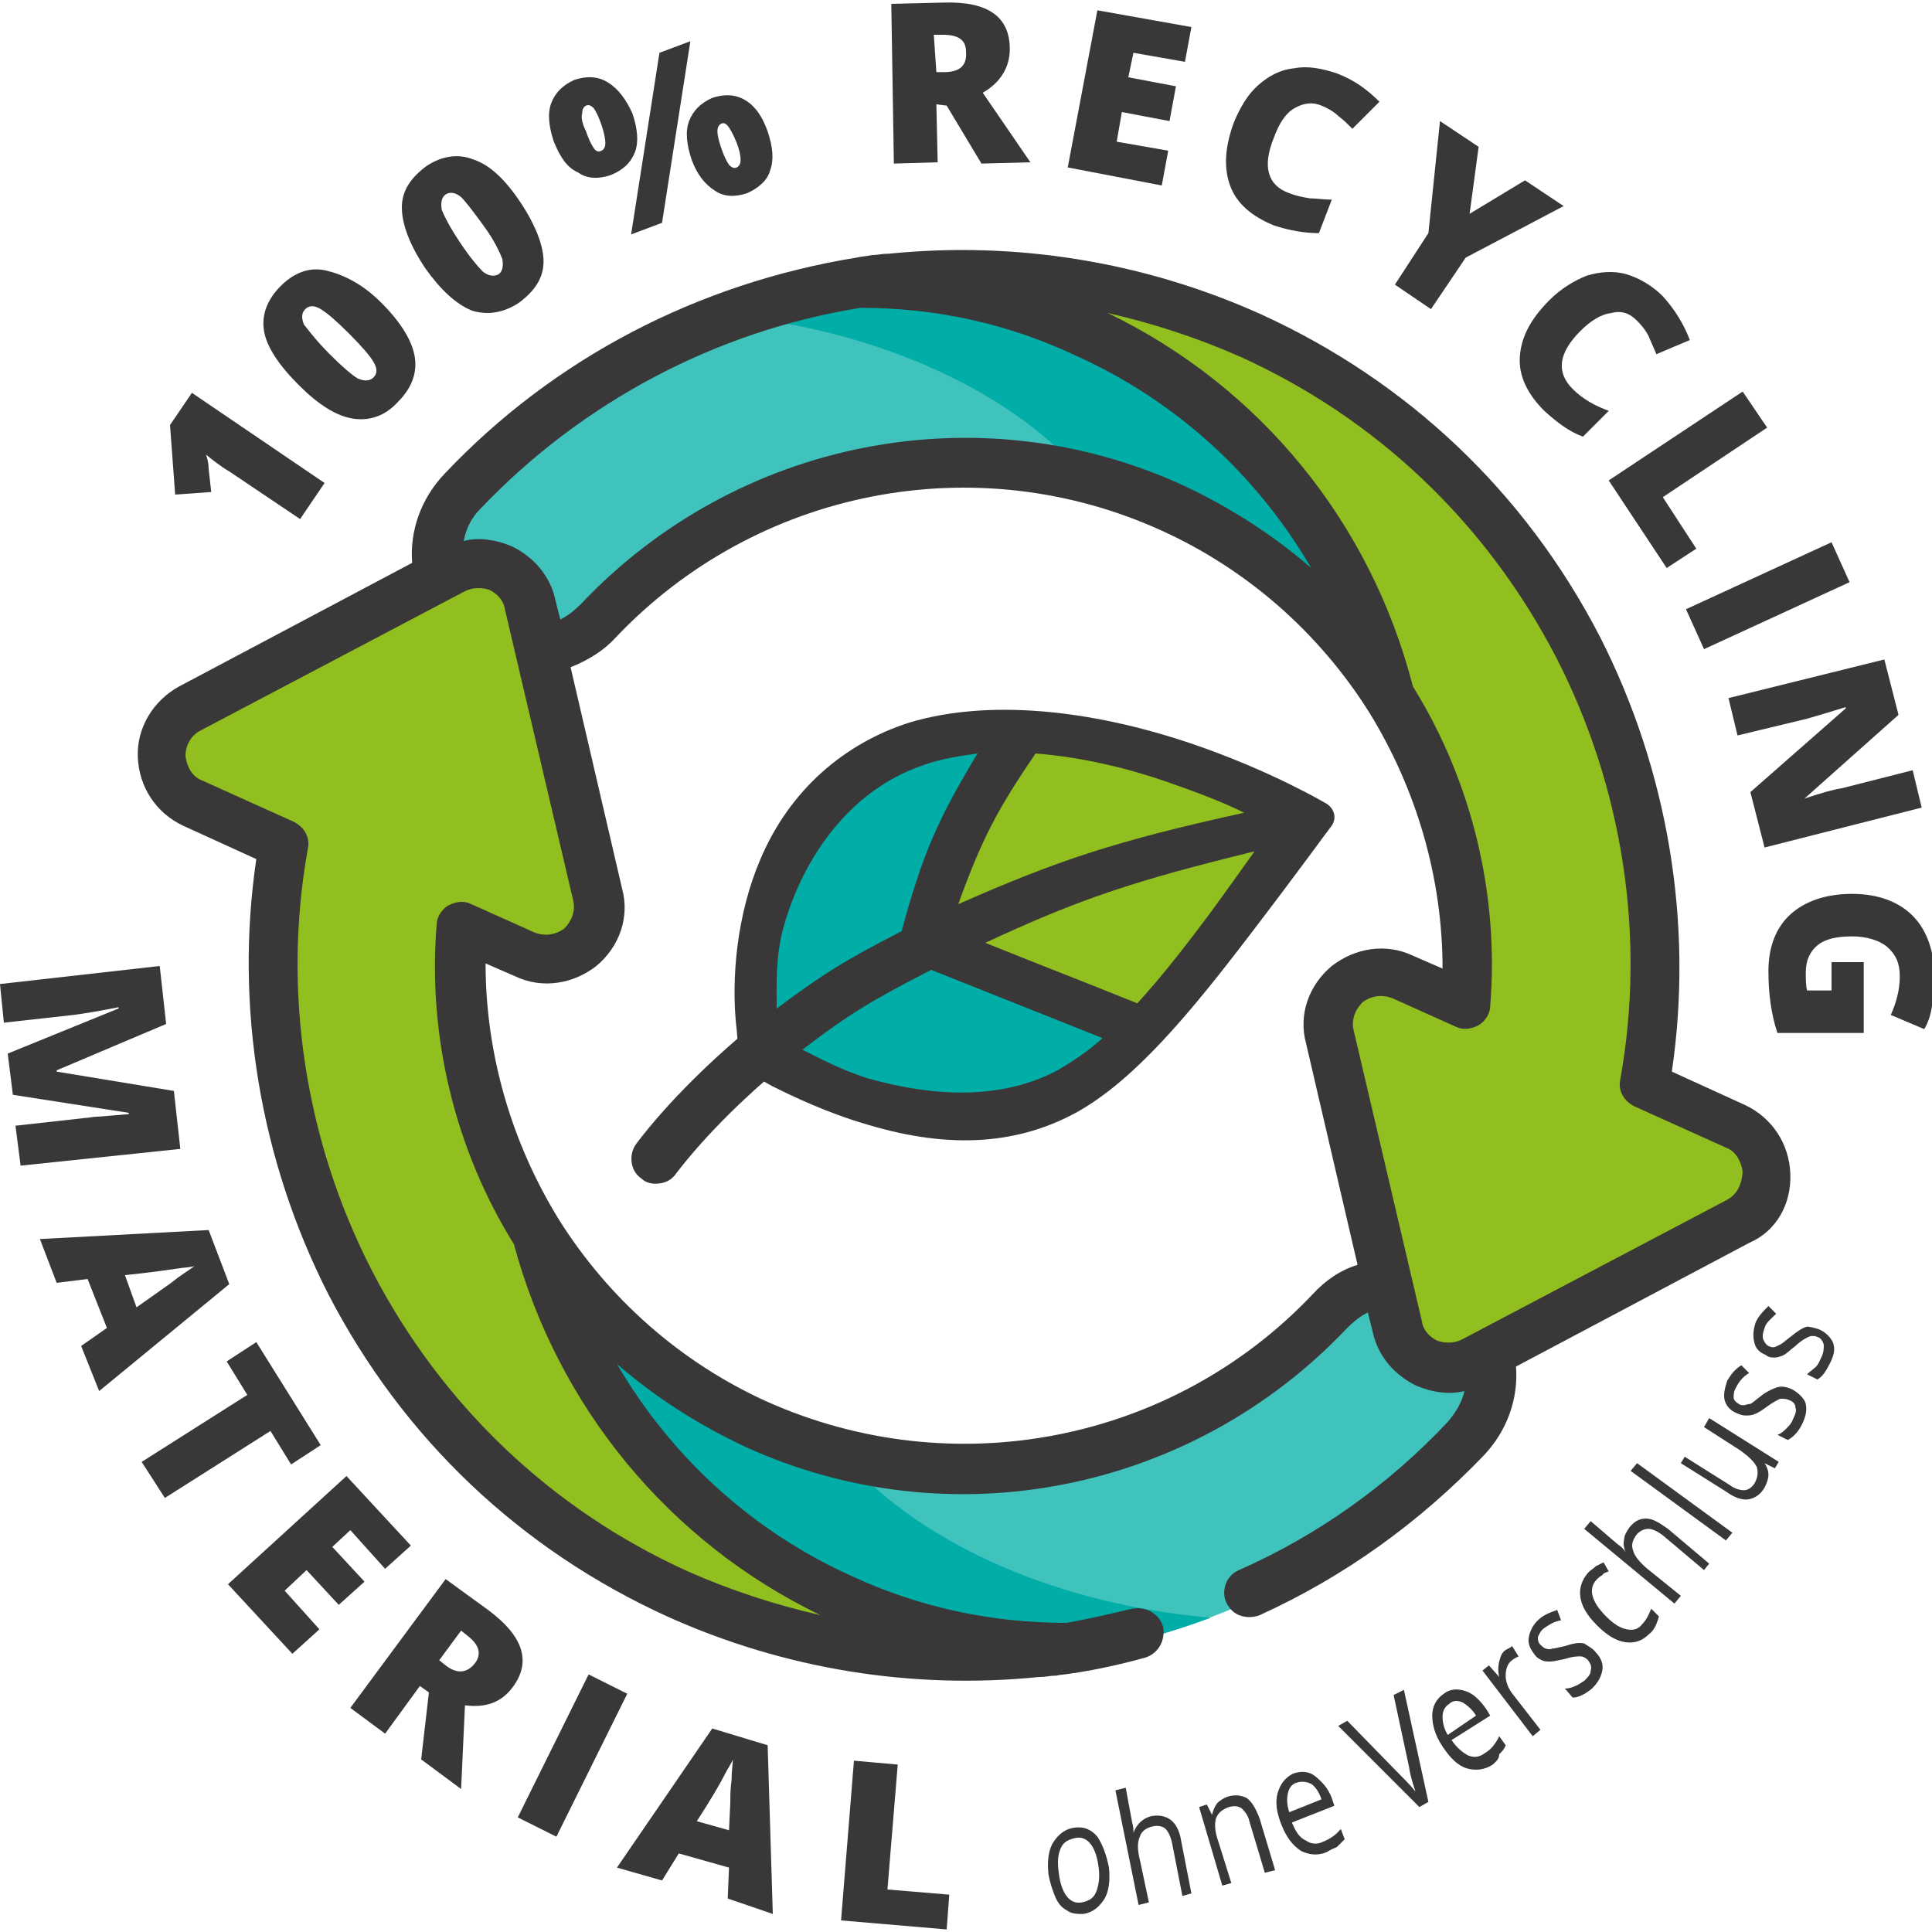 <svg xml:space="preserve" style="enable-background:new 0 0 150 150;" viewBox="0 0 150 150" y="0px" x="0px" xmlns:xlink="http://www.w3.org/1999/xlink" xmlns="http://www.w3.org/2000/svg" id="Ebene_1" version="1.1">
<style type="text/css">
	.st0{fill:#91BF20;}
	.st1{opacity:0.75;fill:#01ADA7;}
	.st2{fill:#01ADA7;}
	.st3{fill:#393737;}
</style>
<g>
	<g>
		<path d="M80.9,85.9c8.3-3.4,17.3-17.6,17.3-17.6c1.8-2.7,2.9-4.6,1.8-5.5
			c-9.4-5.2-23.8-9.3-31.9-4.4c-12.5,7.6-8.7,22.7-8.7,22.7S68.9,88.6,80.9,85.9z" class="st0" id="SVGCleanerId_0_3_"></path>
	</g>
	<path d="M97.5,25.9c27.1,12.5,39,44.7,26.5,71.7c-1.7,3.7-6.1,5.3-9.7,3.6c-3.7-1.7-5.3-6.1-3.6-9.7
		c9.1-19.7,0.4-43.2-19.3-52.3c-15.3-7-33.4-3.6-45,8.6c-2.8,2.9-7.4,3-10.4,0.2c-2.9-2.8-3-7.4-0.2-10.4
		C51.6,20.9,76.5,16.2,97.5,25.9z" class="st1"></path>
	<path d="M97.5,25.9C84,19.6,69,19.4,55.7,24.4c11.5,1,22,5.4,28.2,12.2c2.5,0.6,5,1.4,7.4,2.6
		c19.7,9.1,28.4,32.5,19.3,52.3c-1.7,3.7-0.1,8,3.6,9.7c3.7,1.7,8,0.1,9.7-3.6C136.4,70.5,124.5,38.3,97.5,25.9z" class="st2"></path>
	<path d="M52.2,124.1c-27.1-12.5-39-44.7-26.5-71.7c1.7-3.7,6.1-5.3,9.7-3.6c3.7,1.7,5.3,6.1,3.6,9.7
		c-9.1,19.7-0.4,43.2,19.3,52.3c15.3,7,33.4,3.6,45-8.6c2.8-2.9,7.4-3,10.4-0.2c2.9,2.8,3,7.4,0.2,10.4
		C98,129,73.2,133.8,52.2,124.1z" class="st1"></path>
	<path d="M52.2,124.1c13.5,6.2,28.5,6.5,41.8,1.5c-11.5-1-22-5.4-28.2-12.2c-2.5-0.6-5-1.4-7.4-2.6
		C38.6,101.7,29.9,78.2,39,58.5c1.7-3.7,0.1-8-3.6-9.7s-8-0.1-9.7,3.6C13.2,79.4,25.1,111.6,52.2,124.1z" class="st2"></path>
	<g>
		<path d="M65.1,124.5c-12.4-5.7-20.7-16.5-23.7-28.8c-4.4-7.1-6.5-15.6-5.8-24.1l2.6,1.2l2.3,1
			c3.1,1.4,6.5-1.3,5.7-4.7L41,46.4c-0.6-2.6-3.5-4-5.9-2.7L14.3,54.5c-3,1.6-2.9,6,0.2,7.4l2.3,1l4.8,2.2
			c-4.4,23.7,7.7,48.3,30.6,58.9c9.8,4.5,20.5,5.9,30.6,4.4C76.9,128.4,70.8,127.2,65.1,124.5z" class="st0"></path>
		<path d="M84.6,25.4c12.4,5.7,20.7,16.5,23.7,28.8c4.4,7.1,6.5,15.6,5.8,24.1l-2.6-1.2l-2.3-1
			c-3.1-1.4-6.5,1.3-5.7,4.7l5.2,22.8c0.6,2.6,3.5,4,5.9,2.7l20.7-10.8c3-1.6,2.9-6-0.2-7.4l-2.3-1l-4.8-2.2
			c4.4-23.7-7.7-48.3-30.6-58.9C87.6,21.3,77,20,66.8,21.5C72.8,21.5,78.8,22.8,84.6,25.4z" class="st0"></path>
	</g>
</g>
<path d="M71.5,72.7l7.9-16.3c-4.3-0.3-8.2,0.3-11.3,2.1c-12.5,7.6-8.7,22.7-8.7,22.7s9.4,7.4,21.5,4.7
	c2.7-1.1,5.5-3.4,8-6L71.5,72.7z" class="st2"></path>
<g>
	<path d="M86.1,145c0.1,1,0,1.9-0.4,2.5c-0.4,0.6-0.9,1-1.6,1.1c-0.5,0-0.9,0-1.3-0.3c-0.4-0.2-0.7-0.6-0.9-1.1
		c-0.2-0.5-0.4-1.1-0.5-1.7c-0.1-1,0-1.9,0.4-2.5c0.4-0.6,0.9-1,1.6-1.1c0.7-0.1,1.3,0.1,1.8,0.7C85.6,143.2,85.9,144,86.1,145z
		 M82.2,145.4c0.1,0.8,0.3,1.4,0.6,1.8c0.3,0.4,0.7,0.6,1.2,0.5c0.5-0.1,0.9-0.3,1.1-0.8c0.2-0.5,0.3-1.1,0.2-1.9
		c-0.1-0.8-0.3-1.4-0.6-1.8c-0.3-0.4-0.7-0.6-1.2-0.5c-0.5,0.1-0.9,0.3-1.1,0.7C82.1,144,82.1,144.6,82.2,145.4z" class="st3"></path>
	<path d="M91.8,147.2l-0.8-4.1c-0.1-0.5-0.3-0.9-0.5-1.1c-0.2-0.2-0.6-0.3-1-0.2c-0.5,0.1-0.9,0.4-1,0.8
		c-0.2,0.4-0.2,1,0,1.8l0.7,3.3l-0.8,0.2l-1.8-8.9l0.8-0.2l0.5,2.7c0.1,0.3,0.1,0.6,0.1,0.8l0,0c0.1-0.3,0.3-0.6,0.5-0.8
		c0.2-0.2,0.5-0.4,0.9-0.5c0.6-0.1,1.1,0,1.5,0.3c0.4,0.3,0.7,0.9,0.8,1.6l0.8,4.1L91.8,147.2z" class="st3"></path>
	<path d="M98.2,145.4l-1.2-4c-0.1-0.5-0.4-0.8-0.6-1c-0.3-0.2-0.6-0.2-1-0.1c-0.5,0.2-0.8,0.4-1,0.9
		c-0.1,0.4-0.1,1,0.2,1.8l1,3.2l-0.7,0.2l-1.8-6.1l0.6-0.2l0.4,0.8l0,0c0.1-0.4,0.2-0.6,0.4-0.9c0.2-0.2,0.5-0.4,0.8-0.5
		c0.6-0.2,1.1-0.1,1.5,0.1c0.4,0.3,0.7,0.8,1,1.6l1.2,4L98.2,145.4z" class="st3"></path>
	<path d="M103,143.8c-0.7,0.3-1.4,0.2-2-0.1c-0.6-0.4-1.1-1-1.5-2c-0.4-1-0.5-1.8-0.3-2.5c0.2-0.7,0.6-1.2,1.2-1.5
		c0.6-0.2,1.2-0.2,1.7,0.2c0.5,0.4,1,0.9,1.3,1.7l0.2,0.6l-3.3,1.3c0.3,0.7,0.6,1.2,1.1,1.4c0.4,0.3,0.9,0.3,1.3,0.1
		c0.5-0.2,1-0.5,1.4-1l0.3,0.8c-0.2,0.2-0.4,0.4-0.6,0.6C103.6,143.5,103.3,143.6,103,143.8z M100.7,138.4c-0.4,0.1-0.6,0.4-0.7,0.8
		c-0.1,0.4-0.1,0.9,0.1,1.5l2.5-1c-0.2-0.6-0.5-1-0.8-1.2C101.4,138.3,101,138.3,100.7,138.4z" class="st3"></path>
	<path d="M108.2,131.6l0.8-0.4l1.9,8.7l-0.7,0.4l-6.3-6.3l0.7-0.4l4,4.1c0.5,0.5,0.9,0.9,1.3,1.4
		c-0.2-0.6-0.4-1.2-0.5-1.9L108.2,131.6z" class="st3"></path>
	<path d="M115.9,137c-0.6,0.4-1.3,0.5-2,0.3c-0.7-0.2-1.3-0.8-1.9-1.7c-0.6-0.9-0.8-1.7-0.8-2.4c0-0.7,0.3-1.3,0.9-1.7
		c0.5-0.4,1.1-0.4,1.7-0.2c0.6,0.2,1.1,0.7,1.6,1.4l0.3,0.5l-3,1.9c0.4,0.6,0.9,1,1.3,1.2c0.5,0.2,0.9,0.1,1.3-0.2
		c0.5-0.3,0.8-0.7,1.1-1.3l0.5,0.7c-0.1,0.3-0.3,0.5-0.5,0.7C116.4,136.6,116.1,136.8,115.9,137z M112.5,132.3
		c-0.3,0.2-0.5,0.5-0.5,1c0,0.4,0.1,0.9,0.4,1.4l2.2-1.5c-0.3-0.5-0.7-0.8-1-1C113.2,132,112.8,132,112.5,132.3z" class="st3"></path>
	<path d="M116.9,128.1c0.2-0.1,0.4-0.2,0.5-0.3l0.5,0.8c-0.2,0.1-0.4,0.2-0.5,0.3c-0.3,0.2-0.5,0.6-0.5,1.2
		c0,0.5,0.2,1,0.6,1.5l2.1,2.7l-0.6,0.5l-3.9-5.1l0.5-0.4l0.8,0.9l0,0c-0.1-0.4-0.1-0.8,0-1.2C116.5,128.6,116.6,128.3,116.9,128.1z" class="st3"></path>
	<path d="M123.9,128.3c0.4,0.4,0.6,0.9,0.5,1.4c-0.1,0.5-0.3,0.9-0.8,1.4c-0.5,0.4-1,0.7-1.5,0.7l-0.6-0.7
		c0.3,0,0.6-0.1,0.8-0.2c0.3-0.1,0.5-0.3,0.7-0.4c0.3-0.3,0.5-0.5,0.5-0.8c0.1-0.3,0-0.5-0.2-0.8c-0.2-0.2-0.4-0.3-0.6-0.3
		c-0.2,0-0.6,0-1.2,0.2c-0.5,0.1-0.9,0.2-1.1,0.2c-0.3,0-0.5,0-0.7-0.1c-0.2-0.1-0.4-0.2-0.6-0.5c-0.3-0.4-0.5-0.8-0.4-1.3
		c0.1-0.5,0.3-0.9,0.7-1.3c0.4-0.4,0.9-0.6,1.5-0.8l0.3,0.8c-0.6,0.1-1,0.4-1.3,0.6c-0.3,0.2-0.4,0.5-0.5,0.7c0,0.2,0,0.4,0.2,0.6
		c0.1,0.1,0.2,0.2,0.4,0.3c0.1,0,0.3,0.1,0.5,0c0.2,0,0.5-0.1,1-0.2c0.6-0.2,1.1-0.3,1.5-0.2C123.3,127.8,123.7,128,123.9,128.3z" class="st3"></path>
	<path d="M128,126.9c-0.5,0.5-1.1,0.7-1.8,0.6c-0.7-0.1-1.4-0.5-2.2-1.3c-0.8-0.8-1.2-1.5-1.3-2.2
		c-0.1-0.7,0.1-1.3,0.6-1.9c0.2-0.2,0.4-0.3,0.6-0.5c0.2-0.1,0.4-0.2,0.6-0.3l0.4,0.7c-0.2,0.1-0.4,0.1-0.5,0.3
		c-0.2,0.1-0.3,0.2-0.4,0.3c-0.7,0.7-0.5,1.7,0.7,2.9c0.6,0.6,1.1,0.9,1.6,1c0.5,0.1,0.9,0,1.2-0.4c0.3-0.3,0.5-0.7,0.7-1.2l0.6,0.6
		C128.6,126.2,128.4,126.6,128,126.9z" class="st3"></path>
	<path d="M132.3,121.9l-3.2-2.7c-0.4-0.3-0.8-0.5-1.1-0.5s-0.6,0.1-0.9,0.4c-0.3,0.4-0.5,0.8-0.3,1.3
		c0.1,0.4,0.5,0.9,1.1,1.4l2.6,2.1l-0.5,0.6l-7-5.8l0.5-0.6l2.1,1.8c0.3,0.2,0.5,0.4,0.6,0.6l0,0c-0.1-0.3-0.2-0.6-0.1-1
		c0-0.3,0.2-0.6,0.4-0.9c0.4-0.5,0.8-0.7,1.3-0.7c0.5,0,1,0.3,1.7,0.8l3.2,2.7L132.3,121.9z" class="st3"></path>
	<path d="M134.5,119l-0.5,0.6l-7.4-5.4l0.5-0.6L134.5,119z" class="st3"></path>
	<path d="M130.8,113.1l3.5,2.2c0.4,0.3,0.8,0.4,1.1,0.4c0.3,0,0.6-0.2,0.8-0.5c0.3-0.5,0.3-0.9,0.2-1.3
		c-0.2-0.4-0.6-0.8-1.3-1.3l-2.8-1.8l0.4-0.7l5.4,3.4l-0.3,0.5l-0.8-0.4l0,0c0.2,0.3,0.3,0.6,0.3,0.9c0,0.3-0.1,0.6-0.3,1
		c-0.3,0.5-0.7,0.8-1.2,0.9c-0.5,0.1-1.1-0.1-1.8-0.6l-3.5-2.2L130.8,113.1z" class="st3"></path>
	<path d="M139.2,107.9c0.5,0.3,0.9,0.7,1,1.1c0.1,0.5,0,1-0.3,1.6c-0.3,0.6-0.7,1-1.1,1.2l-0.8-0.4
		c0.3-0.1,0.5-0.3,0.7-0.5c0.2-0.2,0.4-0.4,0.5-0.7c0.2-0.4,0.3-0.7,0.2-0.9c0-0.3-0.2-0.5-0.5-0.6c-0.2-0.1-0.4-0.1-0.7-0.1
		c-0.2,0.1-0.6,0.3-1,0.6c-0.4,0.3-0.7,0.5-1,0.6c-0.2,0.1-0.5,0.1-0.7,0.1c-0.2,0-0.5-0.1-0.7-0.2c-0.5-0.2-0.8-0.6-0.9-1
		c-0.1-0.4,0-0.9,0.2-1.5c0.3-0.5,0.6-0.9,1.1-1.2l0.6,0.6c-0.5,0.3-0.8,0.7-1,1.1c-0.2,0.3-0.2,0.6-0.2,0.8c0,0.2,0.2,0.4,0.4,0.5
		c0.1,0.1,0.3,0.1,0.4,0.1c0.1,0,0.3-0.1,0.5-0.1c0.2-0.1,0.4-0.3,0.8-0.6c0.5-0.4,1-0.6,1.3-0.7
		C138.4,107.6,138.8,107.7,139.2,107.9z" class="st3"></path>
	<path d="M141.2,103.2c0.5,0.2,0.9,0.6,1.1,1c0.2,0.5,0.1,1-0.2,1.6c-0.3,0.6-0.6,1.1-1,1.3l-0.8-0.4
		c0.2-0.2,0.5-0.4,0.7-0.6c0.2-0.2,0.3-0.5,0.4-0.7c0.2-0.4,0.2-0.7,0.2-1c-0.1-0.3-0.2-0.5-0.5-0.6c-0.2-0.1-0.5-0.1-0.7,0
		c-0.2,0.1-0.6,0.3-1,0.7c-0.4,0.3-0.7,0.6-0.9,0.7c-0.2,0.1-0.5,0.2-0.7,0.2c-0.2,0-0.5,0-0.7-0.2c-0.5-0.2-0.8-0.5-0.9-1
		c-0.1-0.4-0.1-0.9,0.1-1.5c0.2-0.5,0.6-0.9,1-1.3l0.6,0.6c-0.4,0.4-0.8,0.7-0.9,1.1c-0.1,0.3-0.2,0.6-0.1,0.9
		c0.1,0.2,0.2,0.4,0.4,0.5c0.2,0.1,0.3,0.1,0.4,0.1c0.1,0,0.3-0.1,0.5-0.2c0.2-0.1,0.4-0.3,0.8-0.6c0.5-0.4,0.9-0.7,1.3-0.8
		C140.5,103,140.9,103.1,141.2,103.2z" class="st3"></path>
</g>
<g>
	<g>
		<path d="M25.2,37.5l-1.9,2.8l-5.5-3.7c-0.7-0.4-1.3-0.9-1.8-1.3c0.1,0.3,0.2,0.7,0.2,1.1l0.2,1.8l-2.8,0.2L13.2,33
			l1.7-2.5L25.2,37.5z" class="st3"></path>
		<path d="M29.6,23.5c1.6,1.6,2.4,3,2.6,4.2s-0.2,2.4-1.3,3.5c-1,1.1-2.2,1.5-3.5,1.3c-1.3-0.2-2.7-1.1-4.2-2.6
			c-1.6-1.6-2.5-3-2.7-4.2c-0.2-1.2,0.2-2.4,1.3-3.5c1-1,2.2-1.5,3.5-1.2S28.1,22,29.6,23.5z M25.6,27.5c1,1,1.7,1.6,2.2,1.9
			c0.5,0.2,0.9,0.2,1.2-0.1c0.3-0.3,0.3-0.7,0-1.2c-0.3-0.5-0.9-1.2-1.9-2.2c-1-1-1.7-1.6-2.2-1.9c-0.5-0.3-0.9-0.3-1.2,0
			c-0.3,0.3-0.3,0.7-0.1,1.2C24,25.7,24.6,26.5,25.6,27.5z" class="st3"></path>
		<path d="M40.4,15.7c1.2,1.8,1.8,3.4,1.8,4.6c0,1.3-0.7,2.3-1.9,3.2c-1.2,0.8-2.5,1-3.7,0.6c-1.2-0.5-2.4-1.6-3.6-3.3
			c-1.2-1.8-1.8-3.4-1.8-4.7c0-1.3,0.7-2.3,1.9-3.2c1.2-0.8,2.5-1,3.7-0.5C38,12.8,39.2,13.9,40.4,15.7z M35.7,18.8
			c0.8,1.2,1.4,1.9,1.8,2.3c0.4,0.3,0.8,0.4,1.2,0.2c0.3-0.2,0.4-0.6,0.3-1.2c-0.2-0.5-0.6-1.4-1.4-2.5c-0.8-1.1-1.4-1.9-1.8-2.3
			c-0.5-0.4-0.9-0.4-1.2-0.2c-0.3,0.2-0.4,0.6-0.3,1.2C34.5,16.8,34.9,17.6,35.7,18.8z" class="st3"></path>
		<path d="M49.1,8.8c0.4,1.2,0.5,2.2,0.2,3c-0.3,0.8-0.9,1.4-1.9,1.8c-0.9,0.3-1.8,0.3-2.5-0.2C44,13,43.5,12.2,43,11
			c-0.4-1.2-0.5-2.2-0.2-3c0.3-0.8,0.9-1.4,1.8-1.8c0.9-0.3,1.8-0.3,2.6,0.2C48,6.9,48.6,7.7,49.1,8.8z M45.5,10.2
			c0.2,0.6,0.4,1,0.6,1.3s0.4,0.3,0.6,0.2c0.2-0.1,0.3-0.3,0.3-0.6s-0.1-0.8-0.3-1.4c-0.2-0.6-0.4-1-0.6-1.3
			c-0.2-0.2-0.4-0.3-0.6-0.2c-0.2,0.1-0.3,0.3-0.3,0.6C45.1,9.1,45.2,9.6,45.5,10.2z M53.6,3.2l-2.2,14.1l-2.4,0.9l2.2-14.1
			L53.6,3.2z M59.6,10.2c0.4,1.2,0.5,2.2,0.2,3C59.6,14,58.9,14.6,58,15c-0.9,0.3-1.8,0.3-2.5-0.2c-0.8-0.5-1.4-1.3-1.8-2.4
			c-0.4-1.2-0.5-2.2-0.2-3c0.3-0.8,0.9-1.4,1.8-1.8c0.9-0.3,1.8-0.3,2.6,0.2S59.2,9.1,59.6,10.2z M56,11.5c0.2,0.6,0.4,1,0.6,1.3
			c0.2,0.2,0.4,0.3,0.6,0.2c0.2-0.1,0.3-0.3,0.3-0.6c0-0.3-0.1-0.8-0.3-1.3c-0.2-0.5-0.4-0.9-0.6-1.2c-0.2-0.3-0.4-0.4-0.6-0.3
			c-0.2,0.1-0.3,0.3-0.3,0.6C55.7,10.5,55.8,10.9,56,11.5z" class="st3"></path>
		<path d="M72.7,8.1l0.1,4.5l-3.4,0.1L69.2,0.3l4.1-0.1c3.4-0.1,5.1,1.1,5.1,3.6c0,1.4-0.7,2.6-2.1,3.4l3.7,5.4
			l-3.8,0.1l-2.7-4.5L72.7,8.1z M72.7,5.6l0.6,0c1.2,0,1.8-0.5,1.7-1.6c0-0.9-0.6-1.3-1.8-1.3l-0.7,0L72.7,5.6z" class="st3"></path>
		<path d="M90.2,14.4L82.9,13l2.3-12.2l7.3,1.3L92,4.8l-4-0.7L87.6,6l3.7,0.7l-0.5,2.7l-3.7-0.7L86.7,11l4,0.7
			L90.2,14.4z" class="st3"></path>
		<path d="M102.6,8.2c-0.7-0.3-1.4-0.2-2.1,0.2c-0.7,0.4-1.2,1.2-1.6,2.3c-0.9,2.2-0.5,3.7,1.2,4.3
			c0.5,0.2,1,0.3,1.6,0.4c0.5,0,1.1,0.1,1.7,0.1l-1,2.6c-1.1,0-2.3-0.2-3.5-0.6c-1.7-0.7-2.9-1.7-3.4-3.1c-0.5-1.4-0.4-3,0.3-4.9
			c0.5-1.2,1.1-2.2,1.9-2.9c0.8-0.7,1.7-1.2,2.8-1.3c1-0.2,2.1,0,3.3,0.4c1.3,0.5,2.3,1.2,3.3,2.2L105,10c-0.4-0.4-0.7-0.7-1.1-1
			C103.6,8.7,103.1,8.4,102.6,8.2z" class="st3"></path>
		<path d="M114.1,16.6l4.3-2.6l3,2l-7.6,4l-2.7,4l-2.8-1.9l2.6-4l0.9-8.7l3,2L114.1,16.6z" class="st3"></path>
		<path d="M127.1,24.9c-0.6-0.6-1.2-0.8-2-0.6c-0.8,0.1-1.6,0.6-2.4,1.4c-1.7,1.7-1.9,3.2-0.6,4.5
			c0.4,0.4,0.8,0.7,1.3,1c0.5,0.3,1,0.5,1.5,0.7l-2,2c-1.1-0.4-2-1.1-3-2c-1.3-1.3-2-2.7-1.9-4.2c0.1-1.5,0.8-2.9,2.3-4.4
			c0.9-0.9,1.9-1.5,2.9-1.9c1-0.3,2.1-0.4,3.1-0.1c1,0.3,2,0.9,2.8,1.7c0.9,1,1.6,2.1,2.1,3.4l-2.6,1.1c-0.2-0.5-0.4-0.9-0.6-1.4
			C127.8,25.7,127.5,25.3,127.1,24.9z" class="st3"></path>
		<path d="M124.9,37.3l10.4-6.9l1.9,2.8l-8.1,5.4l2.6,4l-2.3,1.5L124.9,37.3z" class="st3"></path>
		<path d="M130.9,47.3l11.3-5.2l1.4,3.1l-11.3,5.2L130.9,47.3z" class="st3"></path>
		<path d="M137,65.8l-1.1-4.3l7.4-6.5l0-0.1c-1.3,0.4-2.3,0.7-3,0.9l-5.4,1.3l-0.7-2.9l12.1-3l1.1,4.3l-7.3,6.5l0,0
			c1.2-0.4,2.2-0.7,2.9-0.8l5.5-1.4l0.7,2.9L137,65.8z" class="st3"></path>
		<path d="M144.7,74.8v5.4H138c-0.5-1.5-0.7-3.1-0.7-4.8c0-1.9,0.6-3.4,1.7-4.4c1.1-1,2.7-1.6,4.8-1.6
			c2,0,3.6,0.6,4.7,1.7c1.1,1.1,1.7,2.8,1.7,4.8c0,0.8-0.1,1.5-0.2,2.2c-0.1,0.7-0.3,1.3-0.6,1.8l-2.6-1.1c0.4-0.9,0.7-1.9,0.7-3
			c0-1-0.3-1.7-1-2.3c-0.6-0.5-1.6-0.8-2.7-0.8c-1.2,0-2.1,0.2-2.7,0.7c-0.6,0.5-0.9,1.2-0.9,2.1c0,0.5,0,1,0.1,1.4h1.9v-2.2H144.7z" class="st3"></path>
	</g>
	<g>
		<path d="M0.6,81.8l8.6-3.5l0-0.1c-1.5,0.3-2.7,0.5-3.5,0.6l-5.4,0.6l-0.3-3L12.4,75l0.5,4.5l-8.5,3.6l0,0.1l9.1,1.5
			l0.5,4.5L1.6,90.5l-0.4-3.1l5.4-0.6c0.3,0,0.6-0.1,0.9-0.1c0.3,0,1.2-0.1,2.5-0.2l0-0.1L1,85L0.6,81.8z" class="st3"></path>
		<path d="M6.3,104.5l2-1.4l-1.5-3.8l-2.4,0.3l-1.3-3.4l13.1-0.7l1.6,4.2L7.7,108L6.3,104.5z M10.6,101.5l1.7-1.2
			c0.4-0.3,0.9-0.6,1.5-1.1c0.6-0.4,1-0.7,1.3-0.9c-0.3,0.1-0.8,0.1-1.4,0.2c-0.7,0.1-2,0.3-4,0.5L10.6,101.5z" class="st3"></path>
		<path d="M12.8,116.3l-1.8-2.8l8.2-5.2l-1.6-2.6l2.3-1.5l5,8l-2.3,1.5l-1.6-2.6L12.8,116.3z" class="st3"></path>
		<path d="M22.7,128.4l-5-5.4l9.2-8.4l5,5.4l-2,1.8l-2.7-3l-1.4,1.3l2.5,2.7l-2,1.8l-2.5-2.7l-1.7,1.6l2.7,3L22.7,128.4
			z" class="st3"></path>
		<path d="M32.6,130.9l-2.7,3.7l-2.7-2l7.4-10l3.3,2.4c2.7,2,3.4,4,1.9,6c-0.9,1.2-2.1,1.6-3.7,1.4l-0.3,6.5l-3.1-2.3
			l0.6-5.2L32.6,130.9z M34.1,128.9l0.5,0.4c0.9,0.7,1.7,0.6,2.3-0.2c0.5-0.7,0.3-1.4-0.6-2.1l-0.5-0.4L34.1,128.9z" class="st3"></path>
		<path d="M40.2,141.1l5.5-11.1l3,1.5l-5.5,11.1L40.2,141.1z" class="st3"></path>
		<path d="M56.5,147.4l0.1-2.4l-3.9-1.1l-1.3,2.1l-3.5-1l7.4-10.8l4.3,1.3l0.4,13.1L56.5,147.4z M56.6,142.1l0.1-2.1
			c0-0.5,0-1.1,0.1-1.8c0-0.7,0.1-1.3,0.1-1.6c-0.1,0.3-0.4,0.7-0.7,1.3c-0.3,0.6-1,1.8-2.1,3.5L56.6,142.1z" class="st3"></path>
		<path d="M65.3,149.1l1-12.4l3.4,0.3l-0.8,9.7l4.8,0.4l-0.2,2.7L65.3,149.1z" class="st3"></path>
	</g>
</g>
<path d="M139,91.1c-0.1-2.3-1.4-4.3-3.5-5.3l-5.7-2.6c1.7-11.5-0.3-23.4-5.6-33.8c-5.8-11.2-14.9-19.8-26.3-25
	c-9.1-4.1-19.1-5.7-28.9-4.7c0,0-0.1,0-0.1,0c-0.4,0-0.8,0.1-1.1,0.1c0,0-0.1,0-0.1,0c-0.4,0.1-0.8,0.1-1.2,0.2c0,0,0,0,0,0
	C54.2,22,43,27.8,34.5,36.8c-1.8,1.9-2.7,4.4-2.5,6.9l-18.1,9.6c-2,1.1-3.3,3.2-3.2,5.5c0.1,2.3,1.4,4.3,3.5,5.3l5.7,2.6
	c-1.7,11.5,0.3,23.4,5.6,33.8c5.8,11.2,14.9,19.8,26.3,25c9.1,4.1,19,5.7,28.9,4.7c0,0,0.1,0,0.1,0c0.4,0,0.7-0.1,1.1-0.1
	c0,0,0.1,0,0.1,0c0.4-0.1,0.9-0.1,1.3-0.2c0,0,0.1,0,0.1,0c1.9-0.3,3.7-0.7,5.5-1.2c1-0.3,1.6-1.3,1.4-2.4c-0.3-1-1.3-1.6-2.4-1.4
	c-1.7,0.4-3.4,0.8-5.1,1.1c-5.8,0-11.4-1.2-16.6-3.6c-7.8-3.5-14.1-9.3-18.3-16.5c3,2.6,6.3,4.7,9.9,6.4c15.9,7.3,34.7,3.6,46.8-9.2
	c0.5-0.5,1-0.9,1.6-1.2l0.4,1.6c0.4,1.8,1.7,3.3,3.4,4.1c1.2,0.5,2.5,0.7,3.7,0.4c-0.2,0.9-0.7,1.7-1.3,2.4
	c-4.6,4.9-10.1,8.8-16.2,11.5c-1,0.4-1.4,1.6-1,2.5c0.2,0.4,0.5,0.8,1,1c0.5,0.2,1.1,0.2,1.6,0c6.6-3,12.4-7.2,17.4-12.4
	c1.8-1.9,2.7-4.4,2.5-6.9l18.1-9.6C137.9,95.6,139.1,93.5,139,91.1z M37.3,39.5c7.9-8.3,18.3-13.8,29.5-15.6
	c5.8,0,11.4,1.2,16.7,3.7c7.8,3.5,14.1,9.3,18.3,16.5c-3-2.6-6.3-4.7-9.9-6.4c-15.9-7.3-34.7-3.6-46.8,9.2c-0.5,0.5-1,0.9-1.6,1.2
	l-0.4-1.6c-0.4-1.8-1.7-3.3-3.4-4.1c-1.2-0.5-2.5-0.7-3.7-0.4C36.2,41,36.6,40.2,37.3,39.5z M63.7,125.4c-3.5-0.8-6.9-1.9-10.3-3.4
	c-10.6-4.8-19.1-12.9-24.5-23.3c-5.2-10.1-7-21.7-5-32.8c0.2-0.9-0.3-1.7-1.1-2.1l-7.1-3.2c-0.8-0.3-1.2-1.1-1.3-1.9
	c0-0.8,0.4-1.6,1.2-2l20.5-10.8c0.6-0.3,1.3-0.3,1.9-0.1c0.6,0.3,1.1,0.8,1.2,1.5l5.3,22.6c0.2,0.8-0.1,1.6-0.7,2.2
	c-0.7,0.5-1.5,0.6-2.3,0.3l-4.9-2.2c-0.6-0.3-1.2-0.2-1.8,0.1c-0.5,0.3-0.9,0.9-0.9,1.5c-0.7,8.6,1.4,17.4,6,24.8
	C43.3,109.2,51.9,119.7,63.7,125.4z M101.9,100.5C91,112,74,115.3,59.5,108.8c-6.6-3-12.2-7.9-16.1-14.1c0,0,0,0,0,0
	c-3.7-6-5.7-12.9-5.7-19.9l2.3,1c2.1,1,4.5,0.6,6.3-0.8c1.8-1.5,2.6-3.8,2-6l-4-17.2c1.3-0.5,2.6-1.3,3.5-2.3
	c10.9-11.5,27.9-14.9,42.4-8.3c6.6,3,12.2,7.9,16.1,14.1c0,0,0,0,0,0c3.7,6,5.7,12.9,5.7,19.9l-2.3-1c-2.1-1-4.5-0.6-6.3,0.8
	c-1.8,1.5-2.6,3.8-2,6l4,17.2C104.1,98.6,102.9,99.4,101.9,100.5z M134,93.2l-20.5,10.8c-0.6,0.3-1.3,0.3-1.9,0.1
	c-0.6-0.3-1.1-0.8-1.2-1.5l-5.3-22.6c-0.2-0.8,0.1-1.6,0.7-2.2c0.7-0.5,1.5-0.6,2.3-0.3l4.9,2.2c0.6,0.3,1.2,0.2,1.8-0.1
	c0.5-0.3,0.9-0.9,0.9-1.5c0.7-8.6-1.4-17.4-6-24.8c-3.3-12.8-11.9-23.3-23.7-29c3.5,0.8,6.9,1.9,10.3,3.4
	c10.6,4.8,19.1,12.9,24.5,23.3c5.2,10.1,7,21.7,5,32.8c-0.2,0.9,0.3,1.7,1.1,2.1l7.1,3.2c0.8,0.3,1.2,1.1,1.3,1.9
	C135.2,92.1,134.8,92.8,134,93.2z" class="st3"></path>
<g>
	<g>
		<g>
			<path d="M71.7,59.4c1.4-0.5,2.8-0.7,4.2-0.9c-3.1,5.1-4.3,7.9-5.9,13.8c-4.5,2.3-6.2,3.4-9.7,6
				c0-1.8-0.1-3.9,0.5-6.2C62.1,67.3,65.5,61.5,71.7,59.4 M62.3,81.5c3.5-2.7,5.5-3.9,10-6.2c5.3,2.1,8,3.2,13.3,5.3
				c-1.1,1-2.3,1.8-3.5,2.5c-4.9,2.6-10.6,1.8-14.8,0.6C65.4,83.1,63.7,82.2,62.3,81.5 M88.3,77.9c-4.7-1.9-7.1-2.8-11.8-4.7
				c7.3-3.4,11.5-4.8,20.9-7.1c-1,1.4-2.2,3.1-3.6,5C92.3,73.1,90.4,75.6,88.3,77.9 M96.6,63.1c-10,2.2-14.5,3.7-22.2,7.1
				c1.8-5,3-7.3,6-11.7c3.8,0.3,7.3,1.2,10.2,2.2C92.9,61.5,95,62.3,96.6,63.1 M57.6,83c0.9,0.5,1.4,0.8,2.3,1.3
				c1.6,0.8,4.3,2.1,7.4,3c6.6,2,11.9,1.5,16.4-1c4.4-2.5,8.6-7.5,13.4-13.8c3.6-4.7,6.2-8.3,6.3-8.4c0.4-0.6,0.2-1.3-0.4-1.7
				c-0.2-0.1-4.2-2.5-10.3-4.6c-8.2-2.8-16.1-3.5-22.1-1.7c-5,1.6-9.3,5.2-11.6,10.7c-1.7,4-2.3,9-1.8,13.2
				C57.3,81.3,57.4,81.9,57.6,83z" class="st3"></path>
		</g>
	</g>
	<path d="M59,82.8v-3.6c-3.5,2.8-7.1,6.3-9.6,9.6c-0.6,0.8-0.5,2.1,0.4,2.7c0.3,0.3,0.7,0.4,1.1,0.4
		c0.6,0,1.2-0.2,1.6-0.8c2.3-3,5.4-6,8.3-8.4H59z" class="st3"></path>
</g>
</svg>
